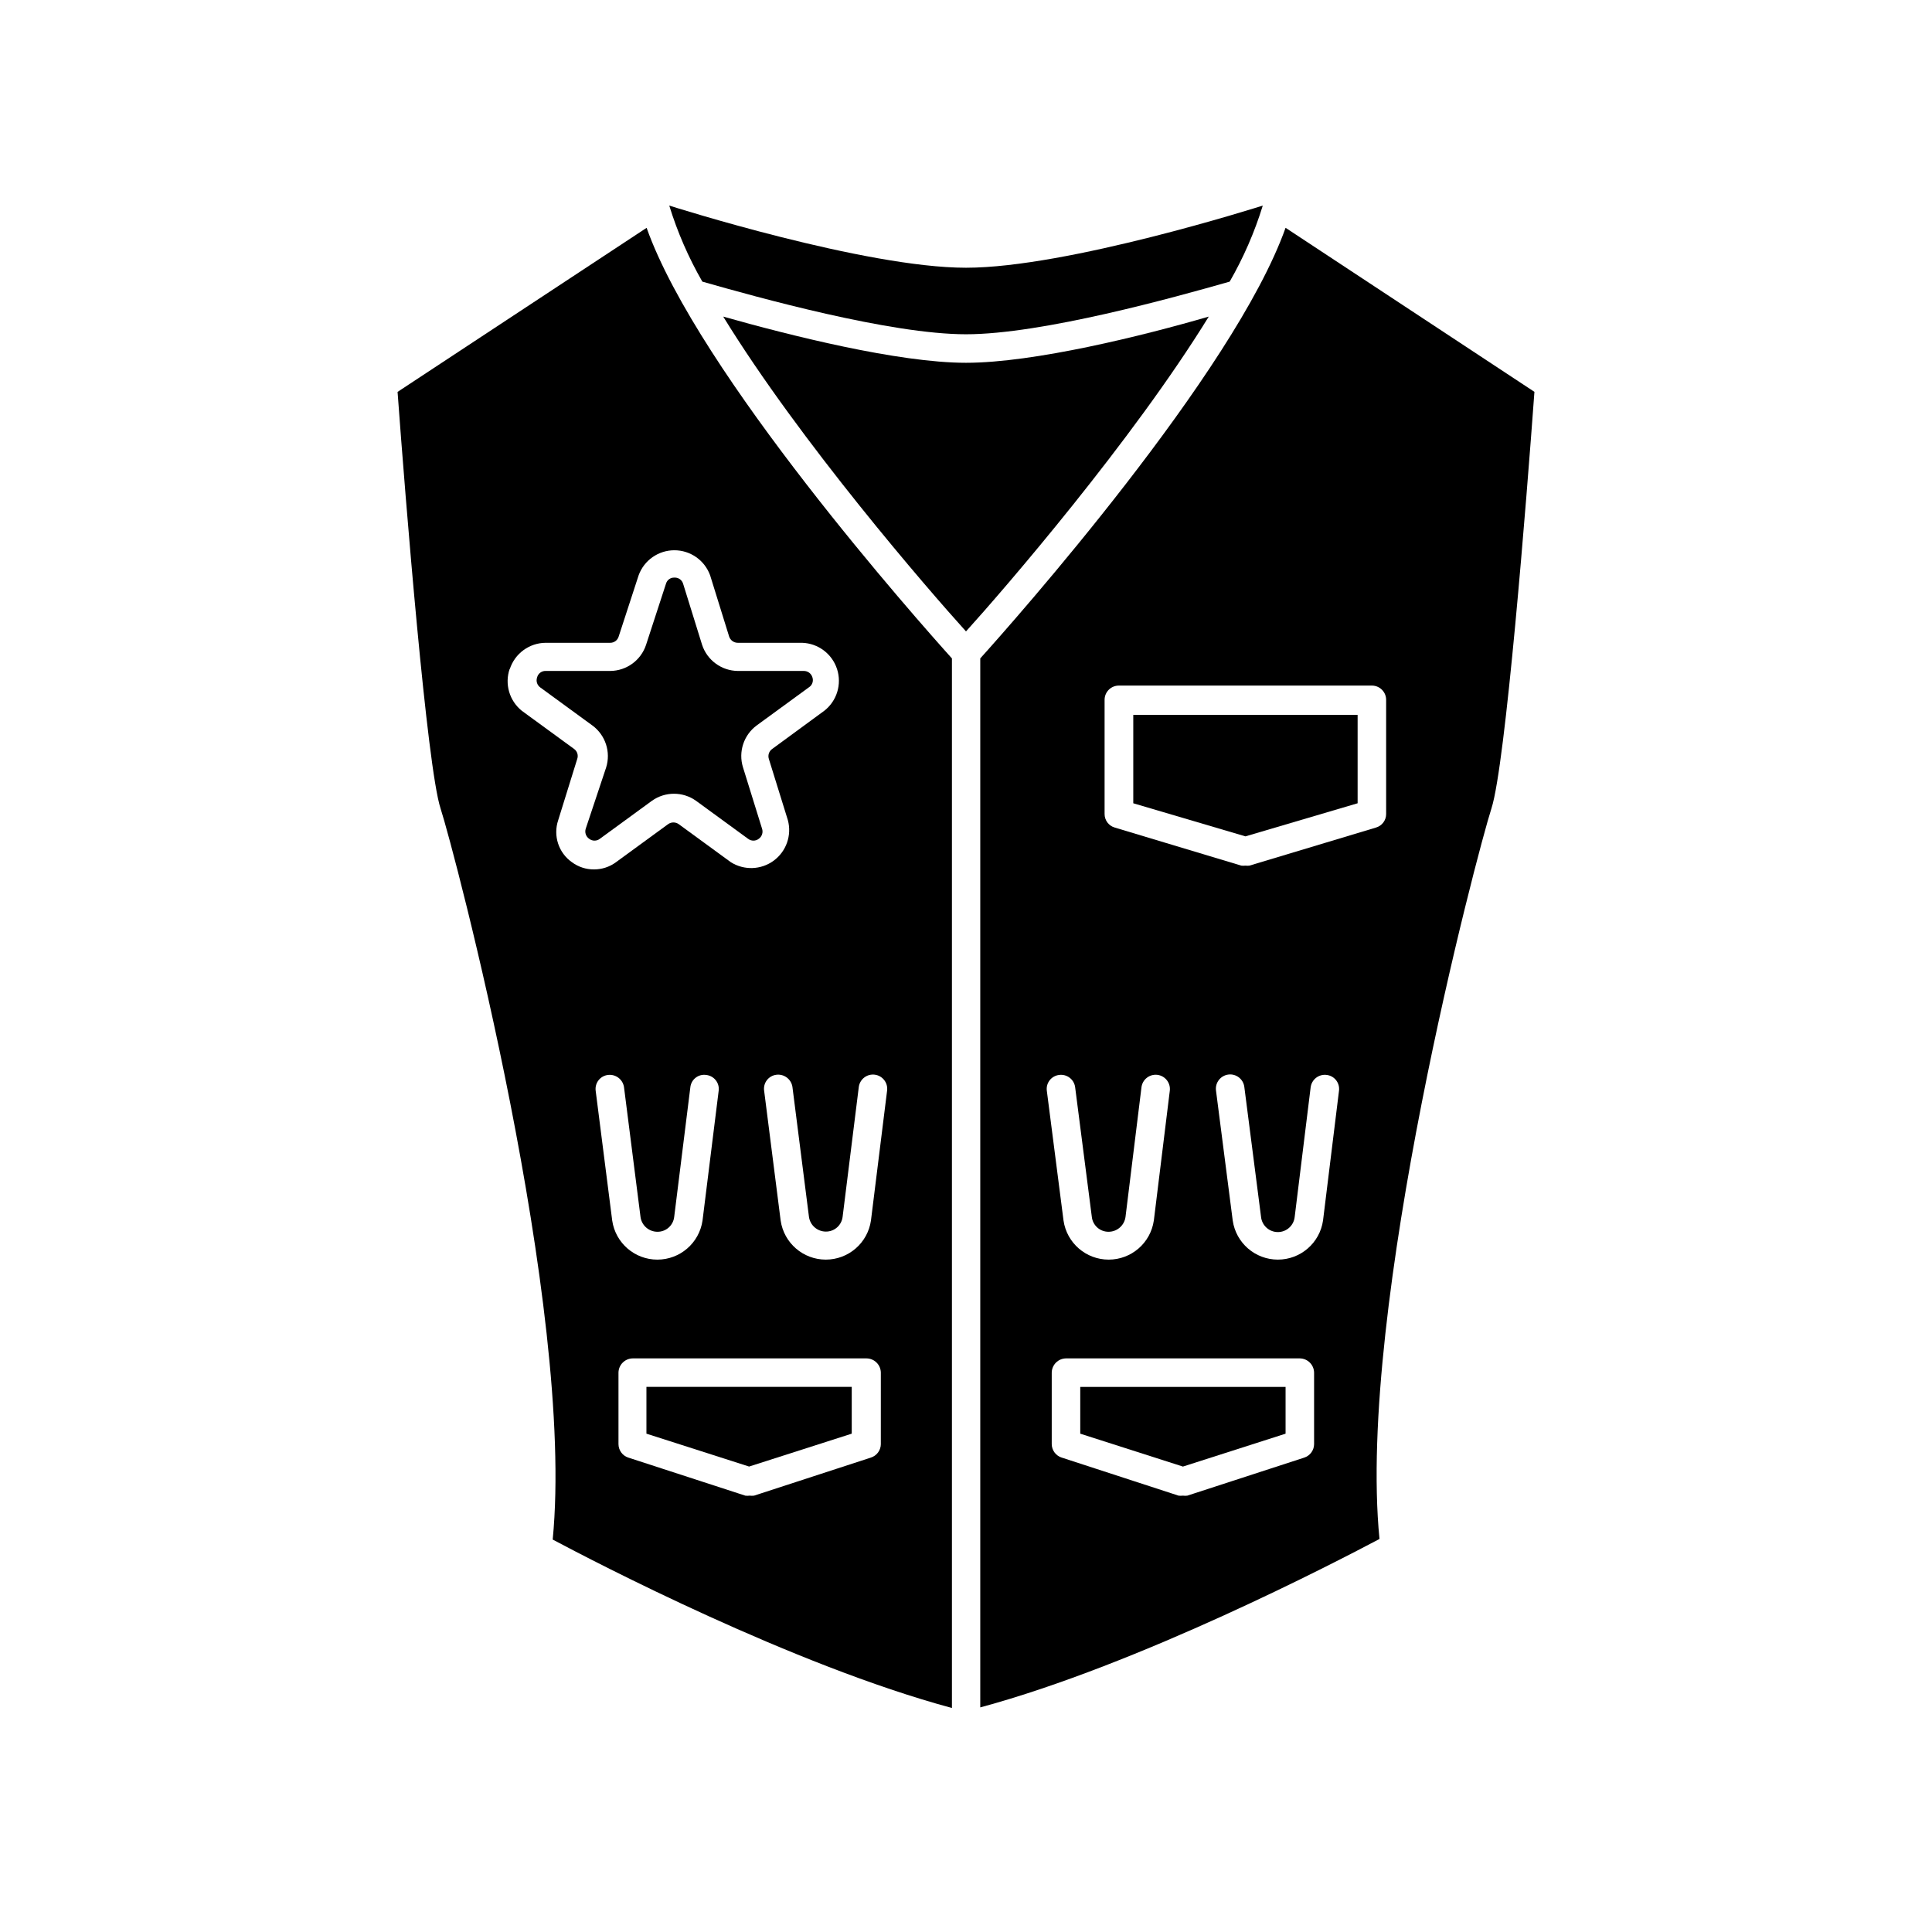 <?xml version="1.0" encoding="UTF-8"?>
<!-- Uploaded to: ICON Repo, www.iconrepo.com, Generator: ICON Repo Mixer Tools -->
<svg fill="#000000" width="800px" height="800px" version="1.1" viewBox="144 144 512 512" xmlns="http://www.w3.org/2000/svg">
 <g>
  <path d="m321.36 198.48c2.16 7.019 5.102 13.781 8.766 20.152 14.457 4.129 49.727 13.953 69.879 13.953s55.418-9.824 69.875-13.953c3.664-6.371 6.606-13.133 8.77-20.152-1.109 0.352-51.891 16.473-78.645 16.473s-77.539-16.121-78.645-16.473z"/>
  <path d="m335.66 227.9c20.355 33.148 54.262 72.297 64.34 83.43 10.078-11.133 43.984-50.383 64.336-83.43-17.281 5.039-46.301 12.242-64.336 12.242-18.039 0-47.059-7.356-64.34-12.242z"/>
  <path d="m290.47 552c11.285 5.996 63.582 33.25 105.8 44.637v-278.15c-8.715-9.672-67.258-75.57-80.91-114.11l-66 43.48c2.117 29.02 7.809 99.402 11.387 110.38 3.578 10.984 35.719 132.45 29.723 193.77zm11.387-118.95c-0.125-0.988 0.148-1.988 0.762-2.773 0.617-0.789 1.523-1.293 2.516-1.406 2.047-0.242 3.918 1.184 4.231 3.223l4.383 34.461c0.324 2.227 2.234 3.879 4.484 3.879 2.266 0.016 4.176-1.68 4.434-3.93l4.281-34.359c0.102-0.996 0.602-1.91 1.395-2.527 0.789-0.621 1.797-0.891 2.789-0.746 1 0.102 1.918 0.602 2.543 1.391 0.629 0.785 0.91 1.793 0.781 2.789l-4.281 34.41c-0.867 5.945-5.961 10.352-11.969 10.352-6.004 0-11.098-4.406-11.965-10.352zm75.57 93.656 0.004 0.004c-0.016 1.645-1.098 3.094-2.672 3.578l-30.934 10.078v-0.004c-0.387 0.047-0.773 0.047-1.16 0-0.383 0.055-0.773 0.055-1.156 0l-30.984-10.078v0.004c-1.555-0.504-2.613-1.945-2.621-3.578v-18.945c0.027-2.074 1.703-3.75 3.777-3.777h61.969c2.078 0.027 3.754 1.703 3.781 3.777zm-2.617-59.246c-0.863 5.945-5.961 10.352-11.965 10.352-6.008 0-11.102-4.406-11.965-10.352l-4.383-34.461h-0.004c-0.125-0.988 0.148-1.988 0.766-2.773 0.613-0.785 1.52-1.293 2.512-1.406 2.047-0.242 3.918 1.184 4.231 3.223l4.383 34.461c0.324 2.227 2.234 3.879 4.484 3.879 2.266 0.016 4.176-1.68 4.434-3.93l4.281-34.359c0.121-0.992 0.633-1.902 1.422-2.519 0.789-0.621 1.793-0.898 2.785-0.777 2.074 0.25 3.551 2.133 3.301 4.203zm-95.723-146.11v0.004c1.324-4.148 5.168-6.973 9.52-7.004h17.078c1.047 0.02 1.973-0.66 2.269-1.664l5.289-16.223c1.445-3.984 5.234-6.637 9.473-6.637 4.238 0 8.023 2.652 9.473 6.637l5.039 16.223h-0.004c0.328 1 1.266 1.672 2.32 1.664h17.027c4.246 0.137 7.949 2.922 9.258 6.965 1.309 4.039-0.055 8.469-3.414 11.07l-13.754 10.078c-0.855 0.594-1.227 1.676-0.906 2.668l5.039 16.223c1.078 4.008-0.414 8.27-3.754 10.73-3.344 2.461-7.852 2.621-11.363 0.406l-13.805-10.078c-0.84-0.605-1.977-0.605-2.82 0l-13.805 10.078c-1.691 1.25-3.738 1.922-5.844 1.914-2.106 0.012-4.156-0.66-5.844-1.914-3.543-2.496-5.019-7.031-3.629-11.137l5.039-16.223c0.348-0.98-0.004-2.074-0.855-2.668l-13.805-10.078c-3.336-2.668-4.629-7.148-3.223-11.184z"/>
  <path d="m484.69 204.37c-13.652 38.488-72.195 104.44-80.91 114.11v278c42.168-11.387 94.465-38.641 105.8-44.637-6.047-61.164 25.945-182.08 29.672-193.61 3.731-11.539 9.273-81.367 11.387-110.39zm-60.004 224.5c2.059-0.27 3.945 1.168 4.234 3.223l4.434 34.461c0.281 2.231 2.184 3.898 4.434 3.879 2.266-0.004 4.18-1.684 4.484-3.93l4.231-34.359c0.121-0.996 0.633-1.902 1.422-2.519 0.789-0.621 1.789-0.898 2.785-0.781 2.074 0.254 3.551 2.137 3.301 4.207l-4.231 34.41h-0.004c-0.863 5.945-5.957 10.352-11.965 10.352-6.004 0-11.102-4.406-11.965-10.352l-4.434-34.461c-0.234-2.043 1.23-3.891 3.273-4.129zm67.562 97.84c-0.008 1.633-1.066 3.074-2.621 3.578l-30.984 10.078v-0.004c-0.383 0.055-0.773 0.055-1.156 0-0.387 0.047-0.773 0.047-1.16 0l-30.934-10.078v0.004c-1.574-0.484-2.656-1.934-2.672-3.578v-18.945c0.027-2.074 1.703-3.75 3.781-3.777h61.969c2.074 0.027 3.75 1.703 3.777 3.777zm2.367-59.246v-0.004c-0.863 5.945-5.961 10.352-11.965 10.352-6.004 0-11.102-4.406-11.965-10.352l-4.434-34.461c-0.266-2.07 1.203-3.965 3.273-4.231 2.074-0.266 3.969 1.203 4.234 3.273l4.434 34.461c0.242 2.281 2.164 4.012 4.457 4.012 2.293 0 4.215-1.73 4.457-4.012l4.231-34.359h0.004c0.125-0.996 0.641-1.898 1.438-2.516 0.793-0.613 1.797-0.887 2.793-0.758 0.992 0.113 1.898 0.617 2.512 1.406 0.617 0.785 0.891 1.785 0.766 2.773zm16.727-107.77c0.02 1.684-1.098 3.172-2.719 3.625l-33.504 10.078c-0.352 0.047-0.707 0.047-1.059 0-0.367 0.047-0.742 0.047-1.109 0l-33.504-10.078c-1.621-0.453-2.734-1.941-2.719-3.625v-30.23c0-2.086 1.691-3.777 3.777-3.777h67.059c2.086 0 3.777 1.691 3.777 3.777z"/>
  <path d="m286.34 323.52c-0.348 0.98 0.004 2.074 0.855 2.672l13.805 10.078v-0.004c3.465 2.559 4.922 7.031 3.629 11.137l-5.391 16.172c-0.344 1.008 0.027 2.121 0.906 2.719 0.832 0.641 1.988 0.641 2.82 0l13.805-10.078v0.004c3.496-2.492 8.191-2.492 11.688 0l13.805 10.078v-0.004c0.832 0.641 1.988 0.641 2.82 0 0.863-0.613 1.211-1.723 0.859-2.719l-5.039-16.223c-1.281-4.117 0.195-8.594 3.676-11.137l13.805-10.078v0.004c0.887-0.57 1.262-1.68 0.906-2.672-0.312-1.008-1.258-1.688-2.316-1.66h-17.43c-4.309-0.039-8.117-2.816-9.473-6.902l-5.039-16.223c-0.297-0.992-1.23-1.656-2.266-1.613-1.043-0.062-1.984 0.609-2.269 1.613l-5.289 16.223c-1.355 4.086-5.164 6.863-9.473 6.902h-17.129c-1.062-0.035-2.008 0.68-2.266 1.711z"/>
  <path d="m444.33 333.45v23.426l29.727 8.77 29.727-8.77v-23.426z"/>
  <path d="m369.72 511.54h-54.41v12.395l27.207 8.715 27.203-8.715z"/>
  <path d="m430.28 523.94 27.207 8.715 27.203-8.715v-12.395h-54.41z"/>
 </g>
</svg>